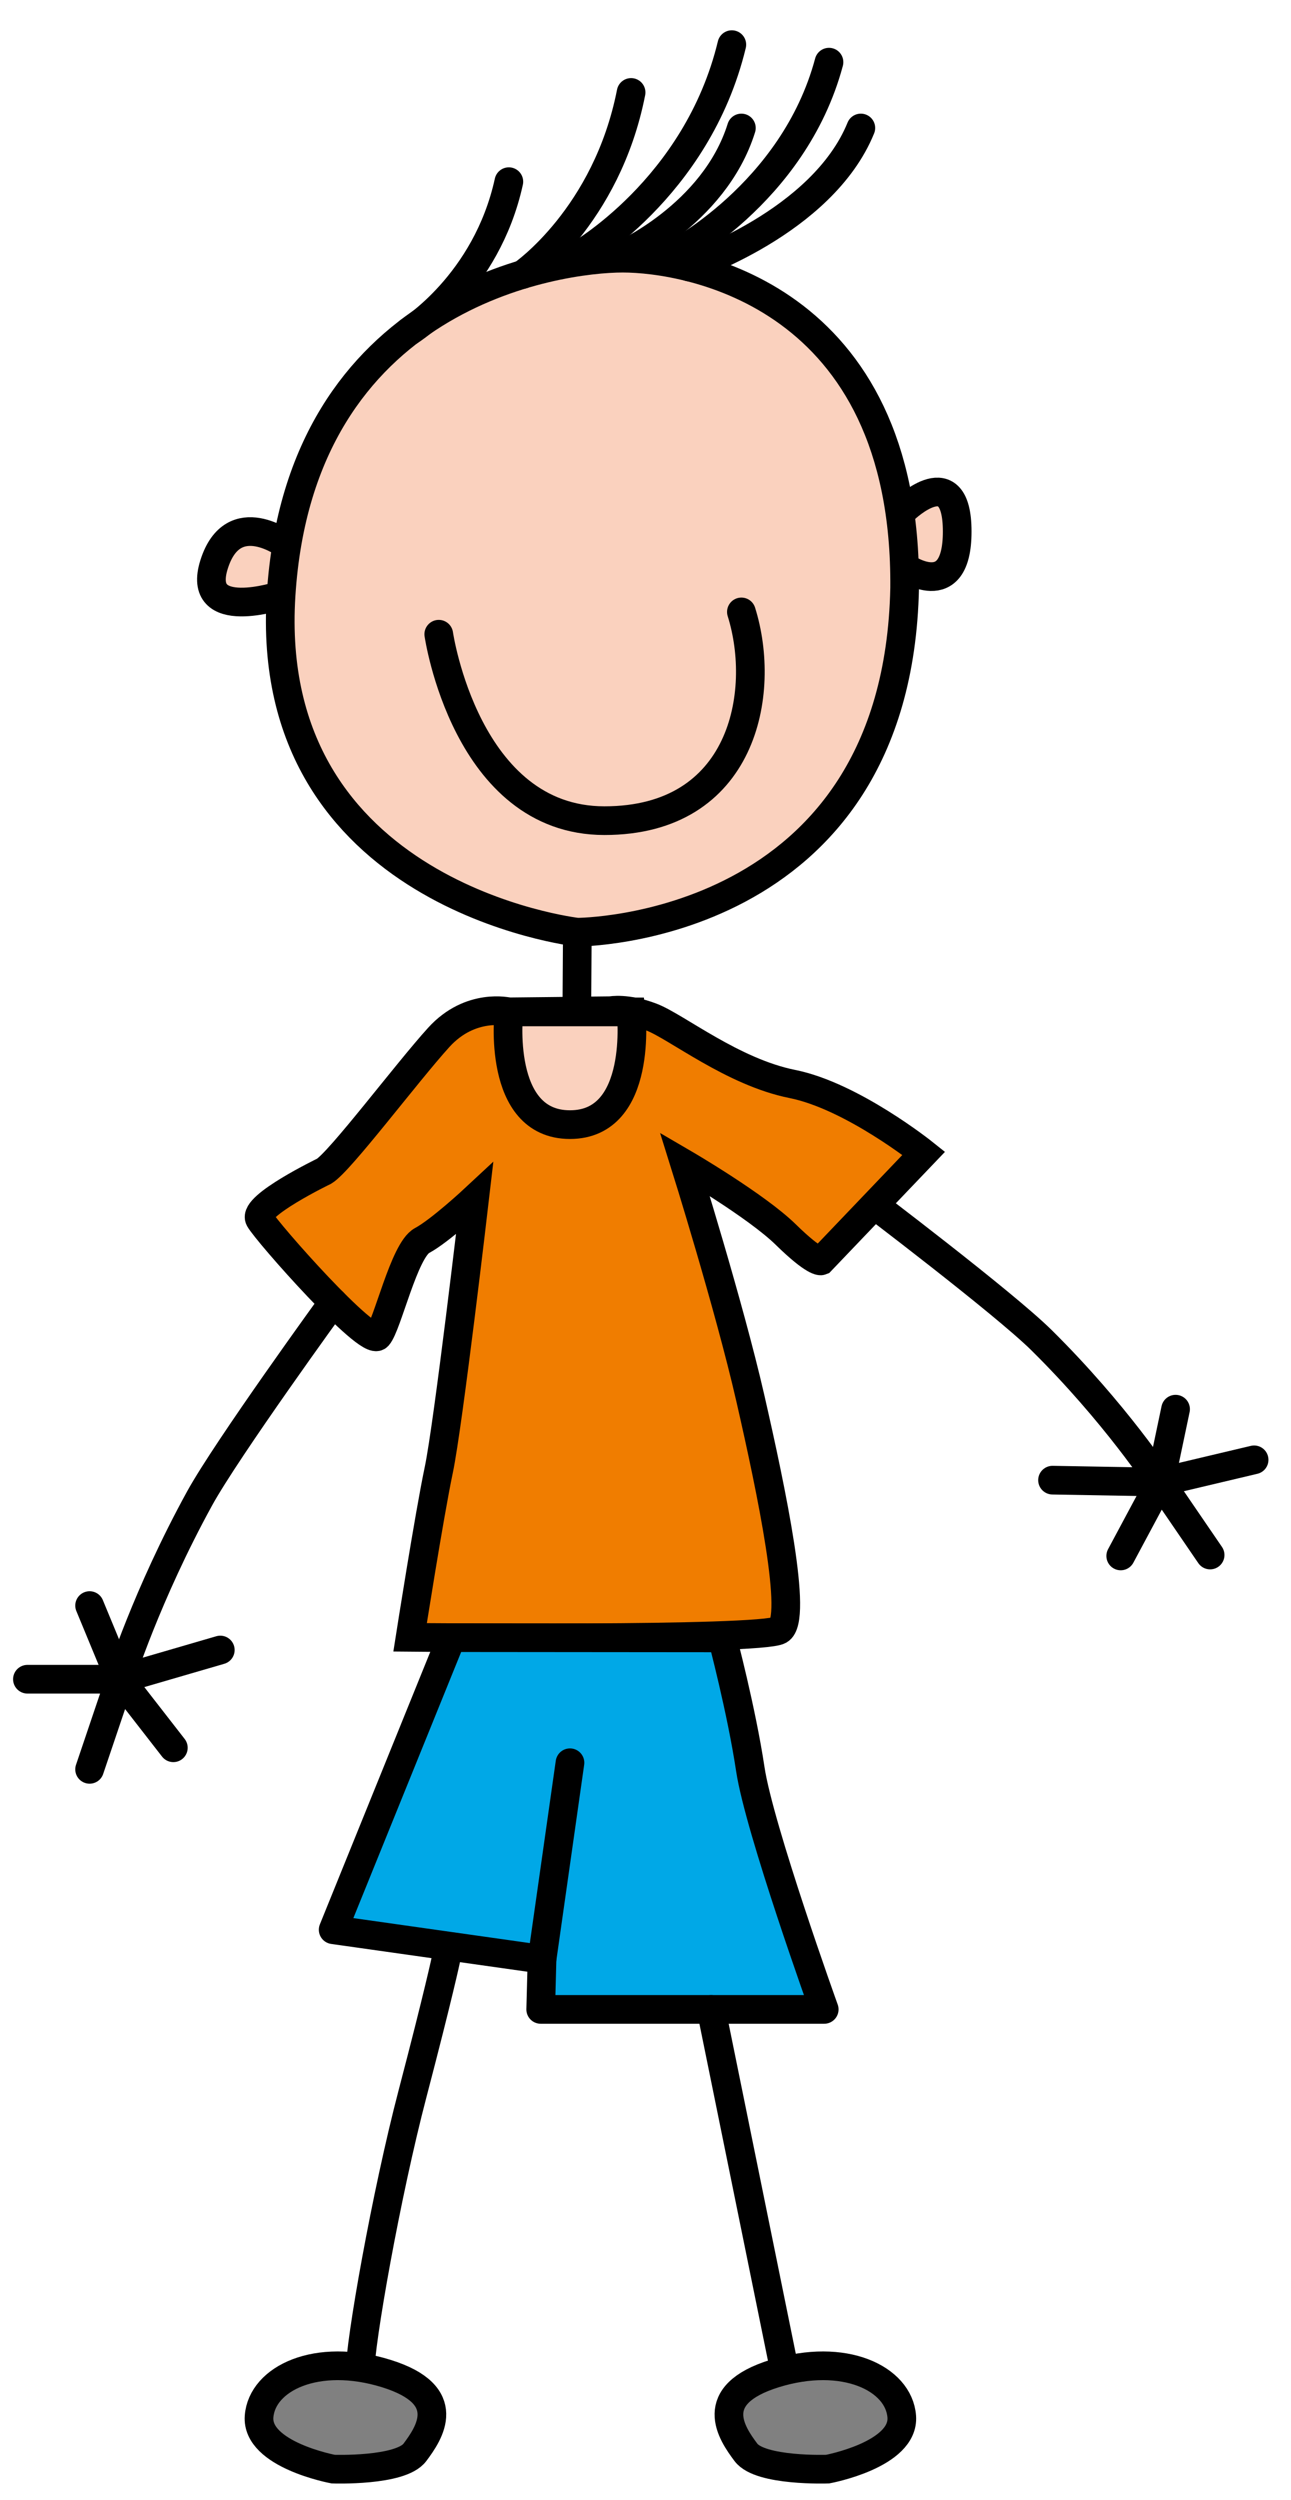 <?xml version="1.0" encoding="utf-8"?>
<!-- Generator: Adobe Illustrator 16.0.4, SVG Export Plug-In . SVG Version: 6.00 Build 0)  -->
<!DOCTYPE svg PUBLIC "-//W3C//DTD SVG 1.1//EN" "http://www.w3.org/Graphics/SVG/1.1/DTD/svg11.dtd">
<svg version="1.1" id="Layer_1" xmlns="http://www.w3.org/2000/svg" xmlns:xlink="http://www.w3.org/1999/xlink" x="0px" y="0px"
	 width="395.98px" height="766.462px" viewBox="0 0 395.98 766.462" enable-background="new 0 0 395.98 766.462"
	 xml:space="preserve">
<g>
	<g>
		<path fill="none" stroke="#000000" stroke-width="8.794" stroke-linecap="round" stroke-miterlimit="10" d="M384.667,447.558
			l-28.786,6.818c0,0-13.717-21.062-36.425-43.501c-11.711-11.562-54.193-43.691-54.193-43.691"/>
		<polyline fill="none" stroke="#000000" stroke-width="8.794" stroke-linecap="round" stroke-miterlimit="10" points="
			343.75,477.024 355.88,454.376 371.175,476.744 		"/>
		<polyline fill="none" stroke="#000000" stroke-width="8.794" stroke-linecap="round" stroke-miterlimit="10" points="
			360.576,432.031 355.88,454.376 322.835,453.792 		"/>
	</g>
	<g>
		<path fill="#FAD1BE" stroke="#000000" stroke-width="8.794" stroke-miterlimit="10" d="M87.972,167.132
			c0,0-16.414-12.505-22.276,5.815c-5.862,18.32,20.519,9.526,20.519,9.526"/>
		<path fill="#FAD1BE" stroke="#000000" stroke-width="8.794" stroke-miterlimit="10" d="M277.482,156.093
			c0,0,16.116-15.566,16.116,6.873c0,22.439-16.196,10.809-16.196,10.809"/>
		<path fill="#FAD1BE" stroke="#000000" stroke-width="8.794" stroke-miterlimit="10" d="M191.005,79.148
			c19.883,0,87.204,10.992,86.471,101.127C275.278,285.8,177.082,285.8,177.082,285.8s-96.73-10.992-90.868-103.326
			S171.121,79.148,191.005,79.148z"/>
		<path fill="none" stroke="#000000" stroke-width="8.794" stroke-linecap="round" stroke-miterlimit="10" d="M134.58,194.444
			c0,0,8.306,57.159,50.808,57.159c42.504,0,49.833-39.083,42.014-63.999"/>
		<path fill="none" stroke="#000000" stroke-width="8.794" stroke-linecap="round" stroke-miterlimit="10" d="M125.601,101.536
			c0,0,23.636-14.571,30.475-45.837"/>
		<path fill="none" stroke="#000000" stroke-width="8.794" stroke-linecap="round" stroke-miterlimit="10" d="M160.285,84.146
			c0,0,25.815-17.74,33.286-55.805"/>
		<path fill="none" stroke="#000000" stroke-width="8.794" stroke-linecap="round" stroke-miterlimit="10" d="M176.927,78.618
			c0,0,36.875-20.642,47.541-64.932"/>
		<path fill="none" stroke="#000000" stroke-width="8.794" stroke-linecap="round" stroke-miterlimit="10" d="M190.026,78.618
			c0,0,28.989-12.52,37.374-39.378"/>
		<path fill="none" stroke="#000000" stroke-width="8.794" stroke-linecap="round" stroke-miterlimit="10" d="M205.782,78.618
			c0,0,37.61-18.936,48.491-59.559"/>
		<path fill="none" stroke="#000000" stroke-width="8.794" stroke-linecap="round" stroke-miterlimit="10" d="M211.332,81.842
			c0,0,40.883-13.544,52.708-42.603"/>
	</g>
	
		<line fill="none" stroke="#000000" stroke-width="8.794" stroke-miterlimit="10" x1="177.082" y1="285.8" x2="176.927" y2="310.229"/>
	<g>
		<path fill="#F07D00" stroke="#000000" stroke-width="8.794" stroke-miterlimit="10" d="M156.076,310.229
			c0,0-11.727-2.934-21.496,7.814c-9.77,10.749-30.29,38.106-35.175,41.037c0,0-21.984,10.626-19.786,14.656
			c2.199,4.03,33.343,39.205,36.274,35.907c2.931-3.298,8.061-26.381,13.557-29.312s16.122-12.824,16.122-12.824
			s-8.062,69.25-10.992,83.173c-2.932,13.924-8.794,51.297-8.794,51.297s107.356,1.099,113.219-2.198
			c5.862-3.298-2.319-42.503-8.854-71.083c-6.535-28.579-20.092-71.814-20.092-71.814s21.976,12.824,30.955,21.618
			c8.982,8.793,10.814,8.061,10.814,8.061l31.512-32.977c0,0-21.984-17.587-40.305-21.251s-35.541-17.587-43.235-20.519
			c-7.695-2.932-12.458-1.953-12.458-1.953L156.076,310.229z"/>
		<path fill="#FAD1BE" stroke="#000000" stroke-width="8.794" stroke-miterlimit="10" d="M156.076,310.229h37.495
			c0,0,3.91,34.562-18.747,34.562C152.167,344.791,156.076,310.229,156.076,310.229z"/>
	</g>
	<g>
		<path fill="none" stroke="#000000" stroke-width="8.794" stroke-linecap="round" stroke-miterlimit="10" d="M8.41,514.821h28.413
			c0,0,8.151-25.854,24.401-55.427c8.379-15.246,40.966-60.107,40.966-60.107"/>
		<polyline fill="none" stroke="#000000" stroke-width="8.794" stroke-linecap="round" stroke-miterlimit="10" points="
			53.17,535.838 36.823,514.821 27.482,542.456 		"/>
		<polyline fill="none" stroke="#000000" stroke-width="8.794" stroke-linecap="round" stroke-miterlimit="10" points="
			27.482,492.244 36.823,514.821 67.572,505.867 		"/>
	</g>
	
		<path fill="#00A8E7" stroke="#000000" stroke-width="8.794" stroke-linecap="round" stroke-linejoin="round" stroke-miterlimit="10" d="
		M138.487,502.074l-36.297,89.549l64.063,9.068l-0.408,15.36h86.962c0,0-19.906-55.345-22.657-73.596
		c-2.75-18.251-8.613-40.304-8.613-40.304L138.487,502.074z"/>
	
		<line fill="#00A8E7" stroke="#000000" stroke-width="8.794" stroke-linecap="round" stroke-linejoin="round" stroke-miterlimit="10" x1="166.253" y1="600.691" x2="174.824" y2="540.43"/>
	<g>
		<path fill="none" stroke="#000000" stroke-width="8.794" stroke-linecap="round" stroke-miterlimit="10" d="M110.397,727.682
			c0-9.527,8.061-54.961,16.122-85.738c8.061-30.778,10.259-41.252,10.259-41.252"/>
		<path fill="#808080" stroke="#000000" stroke-width="8.794" stroke-linecap="round" stroke-miterlimit="10" d="M102.19,756.993
			c0,0-23.613-4.396-22.726-16.121c0.888-11.726,17.742-19.786,38.993-13.19c21.251,6.595,13.19,18.319,8.794,24.182
			C122.854,757.727,102.19,756.993,102.19,756.993z"/>
	</g>
	<g>
		
			<line fill="none" stroke="#000000" stroke-width="8.794" stroke-linecap="round" stroke-miterlimit="10" x1="218.119" y1="616.052" x2="240.836" y2="727.682"/>
		<path fill="#808080" stroke="#000000" stroke-width="8.794" stroke-linecap="round" stroke-miterlimit="10" d="M253.861,756.993
			c0,0,23.613-4.396,22.726-16.121c-0.888-11.726-17.742-19.786-38.993-13.19c-21.252,6.595-13.191,18.319-8.794,24.182
			C233.196,757.727,253.861,756.993,253.861,756.993z"/>
	</g>
</g>
</svg>
